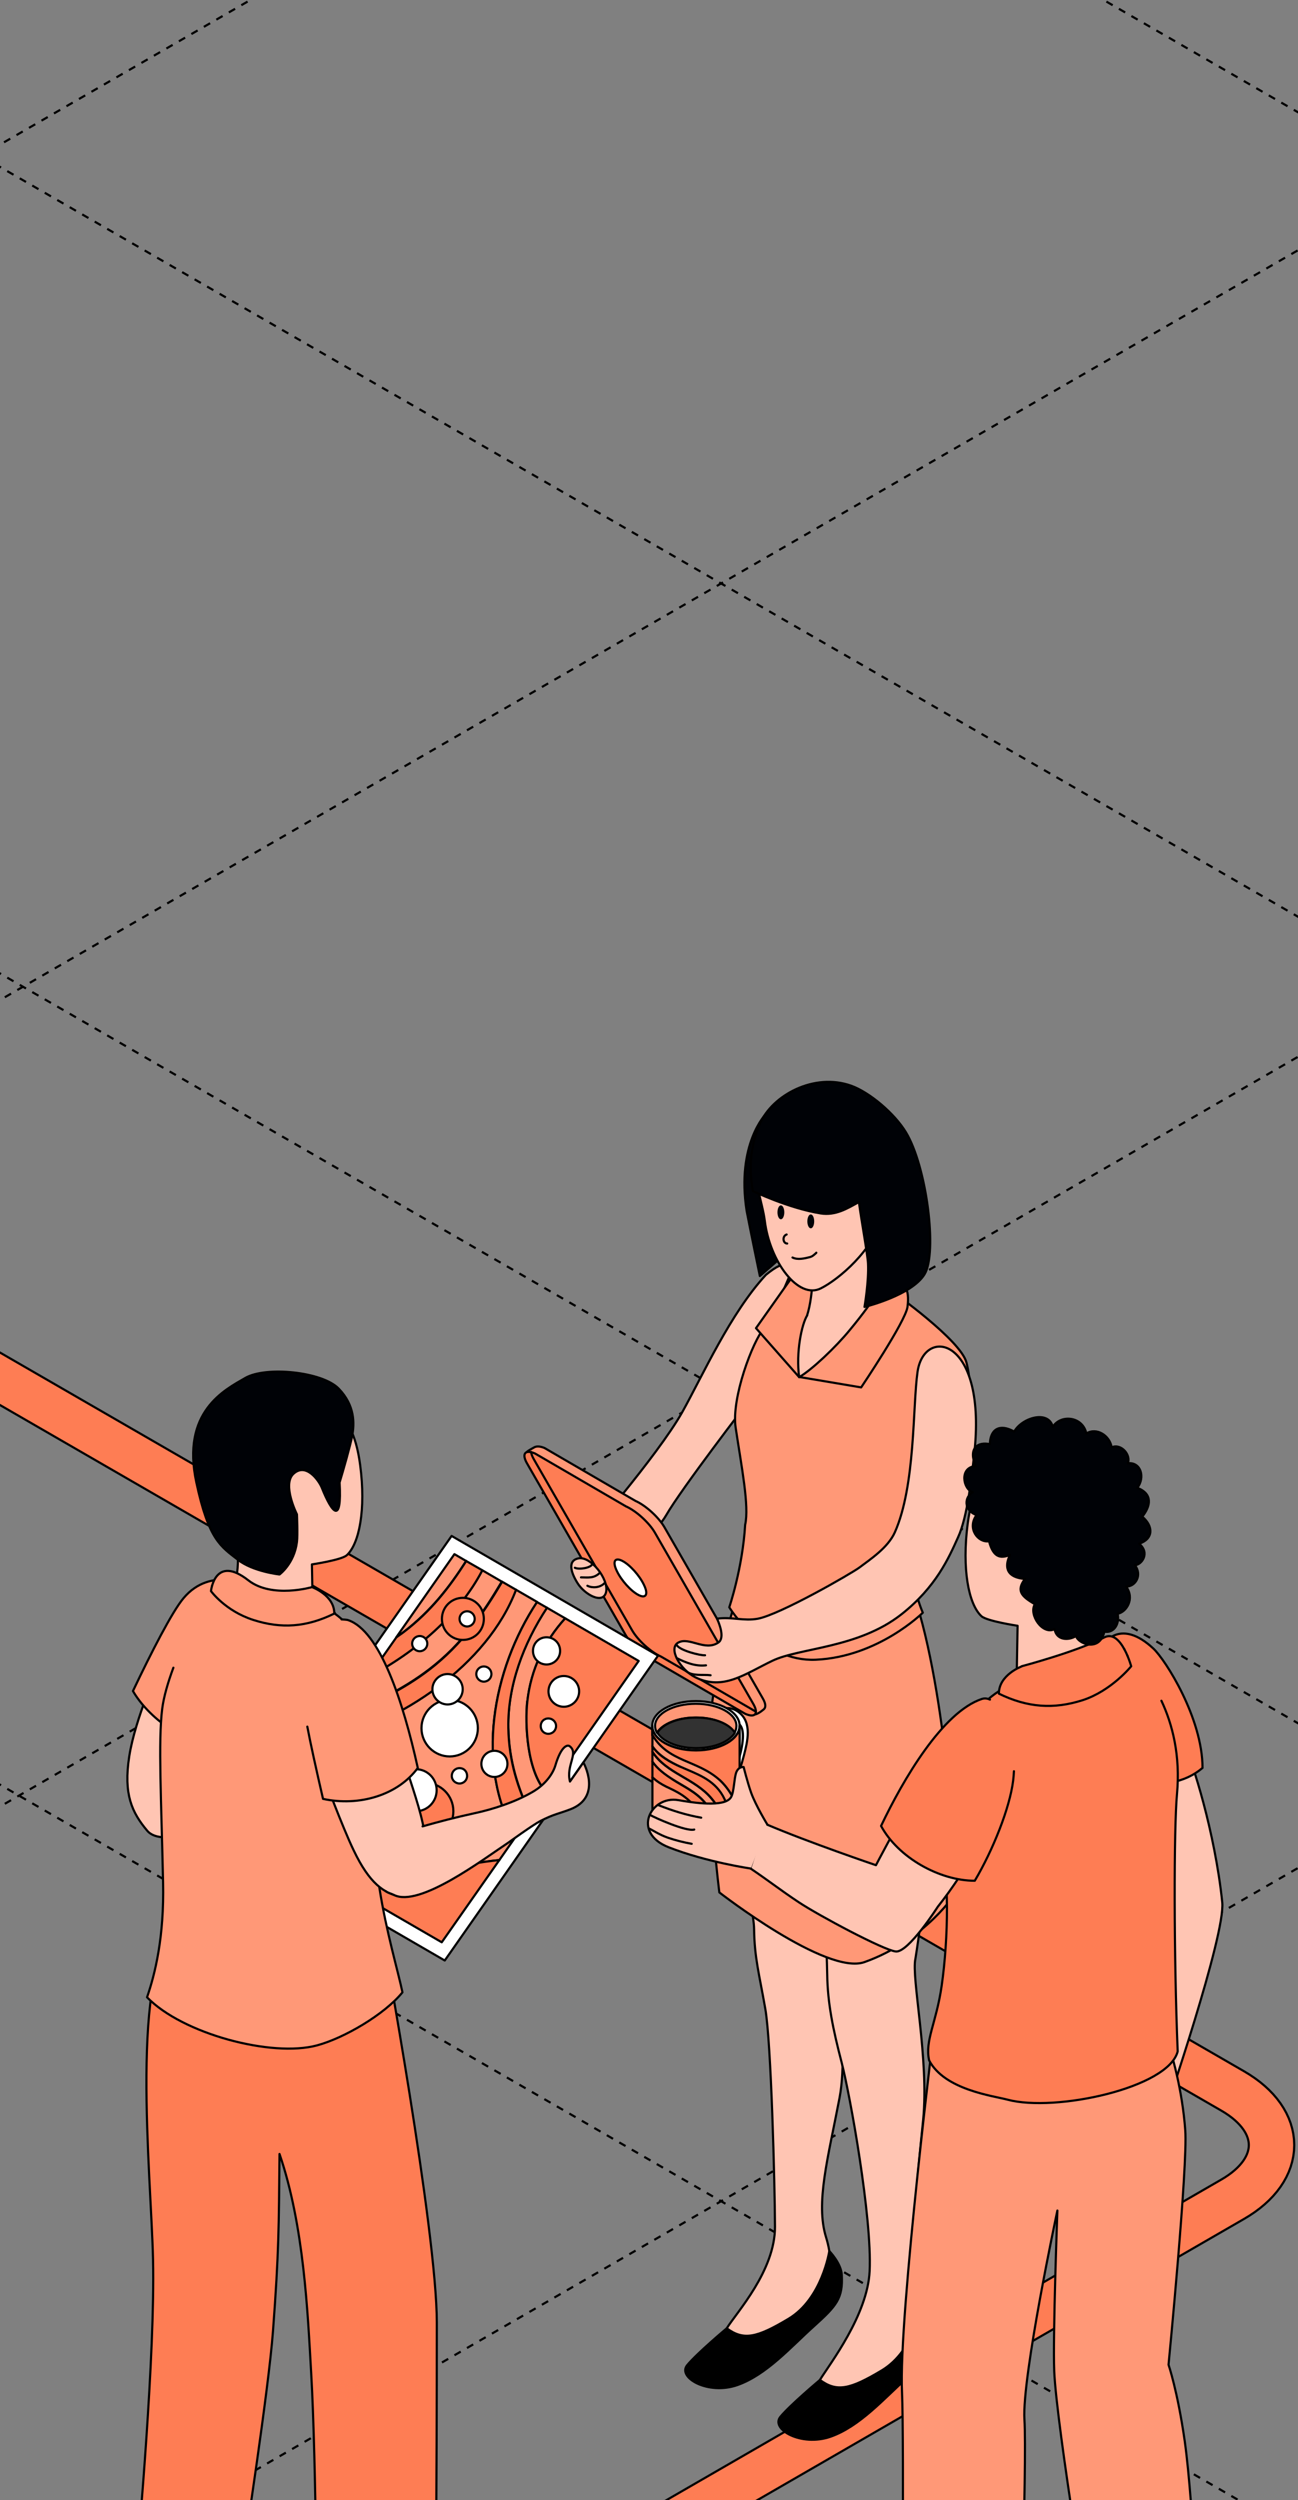 <?xml version="1.0" encoding="UTF-8"?> <svg xmlns="http://www.w3.org/2000/svg" width="360" height="693" viewBox="0 0 360 693" fill="none"><rect x="0" y="0" width="360" height="693" fill="#808080" stroke="none"/><g clip-path="url(#clip0_2279_9416)"><path d="M-916 -705.493L1240.84 539.611" stroke="black" stroke-width="0.6" stroke-linejoin="round" stroke-dasharray="2 2"></path><path d="M-916 -929.041L1240.84 316.064" stroke="black" stroke-width="0.6" stroke-linejoin="round" stroke-dasharray="2 2"></path><path d="M-916 -1153.89L1240.84 91.218" stroke="black" stroke-width="0.6" stroke-linejoin="round" stroke-dasharray="2 2"></path><path d="M-916 637.815L1240.84 1882.92" stroke="black" stroke-width="0.6" stroke-linejoin="round" stroke-dasharray="2 2"></path><path d="M-916 412.969L1240.84 1658.07" stroke="black" stroke-width="0.6" stroke-linejoin="round" stroke-dasharray="2 2"></path><path d="M-916 189.418L1240.84 1434.52" stroke="black" stroke-width="0.6" stroke-linejoin="round" stroke-dasharray="2 2"></path><path d="M-916 -34.129L1240.84 1210.98" stroke="black" stroke-width="0.6" stroke-linejoin="round" stroke-dasharray="2 2"></path><path d="M-916 -258.974L1240.84 986.13" stroke="black" stroke-width="0.6" stroke-linejoin="round" stroke-dasharray="2 2"></path><path d="M-916 -482.523L1240.84 762.582" stroke="black" stroke-width="0.6" stroke-linejoin="round" stroke-dasharray="2 2"></path><path d="M1291.53 -705.493L-865.313 539.611" stroke="black" stroke-width="0.6" stroke-linejoin="round" stroke-dasharray="2 2"></path><path d="M1291.53 -929.041L-865.313 316.064" stroke="black" stroke-width="0.6" stroke-linejoin="round" stroke-dasharray="2 2"></path><path d="M1291.53 -1153.89L-865.313 91.218" stroke="black" stroke-width="0.6" stroke-linejoin="round" stroke-dasharray="2 2"></path><path d="M1316 412.966L-840.838 1658.07" stroke="black" stroke-width="0.6" stroke-linejoin="round" stroke-dasharray="2 2"></path><path d="M1316 189.418L-840.838 1434.52" stroke="black" stroke-width="0.6" stroke-linejoin="round" stroke-dasharray="2 2"></path><path d="M1316 -34.13L-840.838 1210.97" stroke="black" stroke-width="0.6" stroke-linejoin="round" stroke-dasharray="2 2"></path><path d="M1316 -258.975L-840.838 986.129" stroke="black" stroke-width="0.6" stroke-linejoin="round" stroke-dasharray="2 2"></path><path d="M1316 -482.524L-840.838 762.581" stroke="black" stroke-width="0.6" stroke-linejoin="round" stroke-dasharray="2 2"></path><path d="M1021.48 971.916L1178.81 881.08C1193.16 872.796 1193.16 859.365 1178.81 851.08L935.441 710.572C921.092 702.288 897.828 702.288 883.479 710.572L444.537 963.995C430.188 972.279 406.924 972.279 392.575 963.995L86.268 787.149C71.92 778.865 71.92 765.433 86.268 757.149L341.898 609.561C356.246 601.277 356.246 587.846 341.898 579.561L-14.429 373.836C-28.778 365.552 -52.042 365.552 -66.391 373.836L-334.662 528.722" stroke="black" stroke-width="13.2"></path><path d="M1021.48 971.916L1178.81 881.08C1193.16 872.796 1193.16 859.365 1178.81 851.08L935.441 710.572C921.092 702.288 897.828 702.288 883.479 710.572L444.537 963.995C430.188 972.279 406.924 972.279 392.575 963.995L86.268 787.149C71.92 778.865 71.92 765.433 86.268 757.149L341.898 609.561C356.246 601.277 356.246 587.846 341.898 579.561L-14.429 373.836C-28.778 365.552 -52.042 365.552 -66.391 373.836L-334.662 528.722" stroke="#FE7D54" stroke-width="12"></path><path d="M161.064 428.022C161.064 428.022 182.452 403.477 189.242 391.371C194.958 381.128 202.555 364.033 212.423 353.349C218.277 348.547 219.375 350.475 222.54 352.622C240.145 364.563 207.574 388.469 207.574 388.469C207.574 388.469 189.009 412.583 184.759 419.984C182.511 423.954 170.444 437.138 170.444 437.138L161.064 428.022Z" fill="#FFC5B3" stroke="black" stroke-width="0.6" stroke-miterlimit="10" stroke-linecap="round" stroke-linejoin="round"></path><path d="M231.17 532.074C233.026 527.075 202.736 512.077 202.736 512.077C202.736 512.077 209.001 526.741 209.147 534.681C209.245 542.621 210.558 547.052 212.268 556.854C213.88 566.068 214.891 604.972 214.94 617.176C214.989 629.38 204.3 640.93 201.564 645.341C198.779 649.752 207.622 656.663 214.315 650.193C221.008 643.724 221.741 642.498 225.502 640.489C229.264 638.48 232.098 629.804 229.118 620.149C226.137 610.542 229.668 598.14 232.843 581.475C236.019 564.812 229.314 537.074 231.219 532.074H231.17Z" fill="#FFC5B3" stroke="black" stroke-width="0.6" stroke-miterlimit="10" stroke-linecap="round" stroke-linejoin="round"></path><path d="M229.999 623.971C229.999 623.971 227.996 637.155 218.713 642.694C209.871 647.987 206.256 648.772 201.566 645.341C201.566 645.341 193.309 652.251 190.574 655.584C187.838 658.966 196.338 663.916 204.497 661.074C212.607 658.231 219.3 650.536 225.748 644.752C232.05 639.067 233.809 637.058 233.467 630.539C233.321 627.353 230.048 623.971 230.048 623.971H229.999Z" fill="black" stroke="black" stroke-width="0.6" stroke-miterlimit="10" stroke-linecap="round" stroke-linejoin="round"></path><path d="M251.667 508.401C244.193 503.891 228.582 526.389 228.582 526.389C228.582 526.389 229.279 539.405 229.426 547.296C229.523 555.236 231.074 562.609 233.419 571.627C235.763 580.694 241.89 614.611 241.191 629.488C240.618 641.679 230.194 655.143 227.458 659.554C224.674 663.965 233.516 670.876 240.21 664.407C246.903 657.986 247.635 656.711 251.397 654.702C255.159 652.693 257.993 644.018 255.012 634.362C252.032 624.756 254.188 606.17 256.036 587.554C257.712 570.672 252.714 548.134 253.887 542.938C256.151 528.68 257.969 513.379 250.787 509.066L251.667 508.401Z" fill="#FFC5B3" stroke="black" stroke-width="0.6" stroke-miterlimit="10" stroke-linecap="round" stroke-linejoin="round"></path><path d="M255.843 638.283C255.843 638.283 253.84 651.467 244.558 657.005C235.715 662.299 232.099 663.083 227.41 659.652C227.41 659.652 219.153 666.562 216.417 669.896C213.681 673.278 222.182 678.227 230.341 675.385C238.451 672.542 245.144 664.847 251.593 659.064C257.895 653.378 259.653 651.369 259.311 644.851C259.165 641.665 255.892 638.283 255.892 638.283H255.843Z" fill="black" stroke="black" stroke-width="0.6" stroke-miterlimit="10" stroke-linecap="round" stroke-linejoin="round"></path><path d="M204.464 442.278C204.464 442.278 197.167 464.242 196.825 480.562C196.435 500.609 199.512 524.526 199.512 524.526C199.512 524.526 229.216 547.611 239.768 543.837C256.818 537.76 265.319 524.33 265.319 524.33C265.319 524.33 263.508 477.296 255.105 447.4C246.702 417.551 207.101 423.58 206.418 439.166L204.464 442.278Z" fill="#FF9877" stroke="black" stroke-width="0.6" stroke-miterlimit="10" stroke-linecap="round" stroke-linejoin="round"></path><path d="M247.439 357.984C247.439 357.984 236.79 366.511 233.028 369.452C229.413 372.295 223.452 379.5 222.915 380.137C222.915 380.137 222.866 380.137 222.817 380.137C222.915 378.961 223.599 369.403 227.361 359.209C228.533 356.023 226.775 346.613 226.775 346.613C226.775 346.613 225.26 346.221 223.11 345.878C219.886 349.455 215.446 364.03 212.026 367.951C208.705 371.774 202.809 387.562 204.031 395.691C205.665 406.553 207.84 417.468 206.668 422.614C205.96 434.638 202.264 445.491 202.264 445.491C202.264 445.491 211.434 460.713 226.286 460.026C243.629 459.243 255.941 446.989 255.941 446.989C255.941 446.989 250.952 436.193 251.806 418.539C252.919 395.543 273.235 398.324 268.056 377.69C266.493 371.416 247.439 357.984 247.439 357.984Z" fill="#FF9877" stroke="black" stroke-width="0.6" stroke-miterlimit="10" stroke-linecap="round" stroke-linejoin="round"></path><path d="M244.313 356.121C244.313 356.121 239.916 363.179 235.519 367.59C231.122 372.001 221.645 381.656 221.645 381.656L238.841 384.548C238.841 384.548 251.153 366.267 251.69 362.247C253.107 351.612 244.313 356.121 244.313 356.121Z" fill="#FF9877" stroke="black" stroke-width="0.6" stroke-miterlimit="10" stroke-linecap="round" stroke-linejoin="round"></path><path d="M221.35 351.612L209.674 368.129L221.643 381.705L226.87 354.454L221.35 351.612Z" fill="#FF9877" stroke="black" stroke-width="0.6" stroke-miterlimit="10" stroke-linecap="round" stroke-linejoin="round"></path><path d="M207.076 335.598C207.907 339.959 210.747 353.683 210.747 353.683L227.849 338.771L212.401 308.786C212.401 308.786 204.213 317.104 207.076 335.598Z" fill="#000206" stroke="black" stroke-width="0.6" stroke-miterlimit="10" stroke-linecap="round" stroke-linejoin="round"></path><path d="M223.892 364.551C222.328 367.051 220.716 374.844 221.644 381.706C225.162 379.696 231.855 373.324 235.665 368.668C243.433 359.307 245.632 354.455 245.632 354.455L246.853 327.253L225.601 348.084C225.601 348.084 225.748 358.817 223.843 364.6L223.892 364.551Z" fill="#FFC5B3" stroke="black" stroke-width="0.6" stroke-miterlimit="10" stroke-linecap="round" stroke-linejoin="round"></path><path d="M236.545 309.657C229.265 304.658 215.275 303.053 210.048 320.55C208.428 325.979 211.445 332.974 212.119 338.425C213.504 349.617 221.418 360.379 227.75 357.052C232.49 354.65 242.358 346.563 244.752 336.908C247.488 326.076 242.163 313.529 236.545 309.608V309.657Z" fill="#FFC5B3" stroke="black" stroke-width="0.6" stroke-miterlimit="10" stroke-linecap="round" stroke-linejoin="round"></path><path d="M236.073 300.935C225.814 297.259 214.195 303.557 210.783 311.436C207.047 320.062 208.362 327.059 208.782 330.125C208.782 330.125 218.736 334.906 227.628 336.327C231.731 336.964 234.993 334.984 238.218 333.171C238.804 337.68 240.648 347.838 240.746 350.24C240.991 355.092 239.769 362.247 239.769 362.247C239.769 362.247 252.813 359.111 256.428 353.18C260.044 347.299 257.015 323.283 251.25 313.823C248.074 308.579 241.153 302.749 236.073 300.935Z" fill="#000206" stroke="black" stroke-width="0.6" stroke-miterlimit="10" stroke-linecap="round" stroke-linejoin="round"></path><path d="M148.899 404.25L176.062 451.498C177.674 454.341 181.338 457.625 184.123 458.85L208.546 475.124C209.66 475.606 211.183 474.28 211.766 473.833C212.438 473.319 212.489 472.308 211.481 470.613L184.318 423.365C182.706 420.523 179.042 417.239 176.257 416.013L151.049 401.359C149.666 400.761 148.673 400.854 148.128 401.184C147.34 401.662 145.674 402.389 145.849 403.028C145.972 403.476 148.547 403.66 148.899 404.25Z" fill="#FF9877" stroke="black" stroke-width="0.6" stroke-miterlimit="10" stroke-linecap="round" stroke-linejoin="round"></path><path d="M146.262 405.77L173.425 453.018C175.037 455.86 178.701 459.144 181.486 460.369L206.695 475.024C209.529 476.249 210.505 474.926 208.844 472.133L181.682 424.885C180.069 422.042 176.405 418.758 173.62 417.532L148.412 402.878C145.578 401.653 144.601 402.976 146.262 405.77Z" fill="#FE7D54" stroke="black" stroke-width="0.6" stroke-miterlimit="10" stroke-linecap="round" stroke-linejoin="round"></path><path d="M147.305 402.445C147.343 402.993 147.605 403.707 148.11 404.557L175.274 451.805C176.886 454.647 180.55 457.931 183.334 459.156L209.598 474.398" stroke="black" stroke-width="0.6" stroke-miterlimit="10" stroke-linecap="round" stroke-linejoin="round"></path><path d="M171.079 435.422C172.3 438.02 174.987 441.009 177.087 442.088C179.188 443.166 179.872 441.892 178.602 439.294C177.381 436.696 174.694 433.707 172.593 432.629C170.492 431.55 169.808 432.824 171.079 435.422Z" fill="white" stroke="black" stroke-width="0.6" stroke-miterlimit="10" stroke-linecap="round" stroke-linejoin="round"></path><path d="M238.4 434.442C236.006 436.207 216.367 447.48 210.211 448.655C206.303 449.391 202.785 448.068 198.877 448.655C199.365 449.783 201.173 453.949 199.219 455.272C195.506 457.772 191.158 453.606 188.128 455.272C185.246 456.841 188.617 462.82 192.916 464.928C200.586 468.652 206.547 463.997 214.217 460.32C221.741 456.694 238.009 456.89 250.028 447.43C259.603 439.883 263.121 431.844 265.71 426.11C268.348 420.376 269.471 409.41 270.155 403.43C273.966 370.592 256.344 367.419 254.484 380.205C253.104 389.694 253.951 411.836 248.17 424.739C246.271 428.979 241.381 432.188 238.4 434.442Z" fill="#FFC5B3" stroke="black" stroke-width="0.6" stroke-miterlimit="10" stroke-linecap="round" stroke-linejoin="round"></path><path d="M160.379 431.943C163.8 431.207 168.88 437.677 168.099 441.255C167.317 444.784 162.188 442.039 160.185 438.804C158.181 435.618 157.497 432.531 160.379 431.943Z" fill="#FFC5B3" stroke="black" stroke-width="0.6" stroke-miterlimit="10" stroke-linecap="round" stroke-linejoin="round"></path><path d="M328.83 484.679C330.589 487.963 336.94 507.617 338.992 527.27C339.92 536.338 323.016 585.742 323.016 585.742C323.016 585.742 313.001 540.552 313.734 522.712C314.467 504.872 314.808 489.776 314.808 489.776L328.83 484.679Z" fill="#FFC5B3" stroke="black" stroke-width="0.6" stroke-miterlimit="10" stroke-linecap="round" stroke-linejoin="round"></path><path d="M316.127 594.809C316.127 594.809 314.173 593.633 312.121 592.31C309.532 590.643 305.135 593.731 307.676 595.397C310.118 597.015 311.389 597.848 311.389 597.848L316.127 594.809Z" fill="#DDDDDD" stroke="black" stroke-width="0.6" stroke-miterlimit="10" stroke-linecap="round" stroke-linejoin="round"></path><path d="M317.936 550.552C317.936 550.552 327.121 568.637 328.733 590.447C329.466 600.249 324.092 655.437 324.092 655.437C324.092 655.437 326.584 662.641 328.587 676.61C331.078 694.156 332.837 738.071 332.886 736.404C332.886 736.404 327.219 744.149 319.598 744.296C310.364 744.443 303.182 733.219 303.182 733.219C303.182 733.219 293.021 672.592 292.386 657.153C291.995 647.497 293.265 612.698 293.265 612.698C293.265 612.698 283.396 658.868 284.129 670.631C284.862 682.394 282.615 751.746 281.98 756.599C280.026 763.657 274.309 765.664 268.154 766.988C260.386 768.703 250.175 754.247 250.175 754.247C250.175 754.247 250.762 675.532 250.175 663.132C249.15 642.008 259.457 559.178 259.457 559.178L317.936 550.552Z" fill="#FF9877" stroke="black" stroke-width="0.6" stroke-miterlimit="10" stroke-linecap="round" stroke-linejoin="round"></path><path d="M315.493 493.698C314.272 493.452 312.171 479.876 312.171 479.876L306.26 455.517C306.26 455.517 310.803 448.46 319.89 456.939C323.261 460.075 333.52 476.249 333.52 490.022C328.391 494.335 321.942 495.07 315.493 493.698Z" fill="#FE7D54" stroke="black" stroke-width="0.6" stroke-miterlimit="10" stroke-linecap="round" stroke-linejoin="round"></path><path d="M281.931 405.035C288.135 400.722 300.056 402.045 305.234 413.024C308.117 419.101 304.062 435.422 303.427 446.891C302.889 456.154 306.016 461.448 306.016 461.448L298.101 464.731C290.187 468.015 281.979 464.731 281.979 464.731L282.224 450.616C282.224 450.616 273.723 449.341 272.208 447.969C268.642 444.686 266.737 434.883 268.398 422.238C270.89 403.417 279.683 406.603 281.979 405.035H281.931Z" fill="#FFC5B3" stroke="black" stroke-width="0.6" stroke-miterlimit="10" stroke-linecap="round" stroke-linejoin="round"></path><path d="M322.118 471.396C325.162 477.876 327.423 486.519 326.436 497.275C325.557 506.685 325.557 542.415 326.631 568.587C324.091 578.733 292.629 585.497 279.438 581.968C275.334 580.89 261.948 579.224 257.698 571.087C256.476 565.549 259.651 560.844 261.166 550.453C263.072 537.318 263.364 518.252 260.629 511.881H260.58C256.134 501.54 266.638 483.16 269.667 476.494C272.696 469.828 282.418 465.809 282.418 465.809L311.438 456.987" fill="#FE7D54"></path><path d="M322.118 471.396C325.162 477.876 327.423 486.519 326.436 497.275C325.557 506.685 325.557 542.415 326.631 568.587C324.091 578.733 292.629 585.497 279.438 581.968C275.334 580.89 261.948 579.224 257.698 571.087C256.476 565.549 259.651 560.844 261.166 550.453C263.072 537.318 263.364 518.252 260.629 511.881H260.58C256.134 501.54 266.638 483.16 269.667 476.494C272.696 469.828 282.418 465.809 282.418 465.809L311.438 456.987" stroke="black" stroke-width="0.6" stroke-miterlimit="10" stroke-linecap="round" stroke-linejoin="round"></path><path d="M204.839 474.534C200.491 471.299 196.143 476.249 196.143 476.249L203.08 495.56C203.08 495.56 204.692 492.963 206.353 486.444C207.281 482.817 208.698 477.376 204.839 474.534Z" fill="white" stroke="black" stroke-width="0.6" stroke-miterlimit="10" stroke-linecap="round" stroke-linejoin="round"></path><path d="M203.421 477.132C203.421 477.132 204.984 477.229 205.669 478.798C206.792 481.395 205.326 486.542 204.007 490.659C202.64 494.776 201.467 490.659 201.467 490.659L203.47 477.18L203.421 477.132Z" fill="#C9C9C9" stroke="black" stroke-width="0.6" stroke-miterlimit="10" stroke-linecap="round" stroke-linejoin="round"></path><path d="M193.014 471.495C186.321 471.495 180.898 474.534 180.898 478.308C180.898 482.082 186.321 485.12 193.014 485.12C199.708 485.12 205.13 482.082 205.13 478.308C205.13 474.534 199.708 471.495 193.014 471.495Z" fill="white" stroke="black" stroke-width="0.6" stroke-miterlimit="10" stroke-linecap="round" stroke-linejoin="round"></path><path d="M193.014 476.053C197.997 476.053 202.248 477.818 203.713 480.268C204.055 479.68 204.25 479.043 204.25 478.357C204.25 474.975 199.218 472.23 192.965 472.23C186.711 472.23 181.68 474.975 181.68 478.357C181.68 479.043 181.875 479.68 182.217 480.268C183.682 477.818 187.933 476.053 192.917 476.053H193.014Z" fill="#FF9877" stroke="black" stroke-width="0.6" stroke-miterlimit="10" stroke-linecap="round" stroke-linejoin="round"></path><path d="M193.014 476.053C188.031 476.053 183.78 477.818 182.314 480.268C182.559 480.66 182.901 481.052 183.292 481.445C185.246 483.258 188.861 484.532 193.062 484.532C197.264 484.532 200.88 483.307 202.834 481.445C203.225 481.101 203.567 480.709 203.811 480.268C202.345 477.818 198.095 476.053 193.111 476.053H193.014Z" fill="#323232" stroke="black" stroke-width="0.6" stroke-miterlimit="10" stroke-linecap="round" stroke-linejoin="round"></path><path d="M188.812 489.728C185.93 488.453 182.657 486.689 180.947 483.993V485.562C184.953 491.639 192.623 492.864 197.362 498.501C199.218 500.706 200.537 503.353 201.27 506.147C201.857 505.853 202.394 505.509 202.834 505.167C202.296 502.666 201.905 500.118 200.537 497.717C197.9 493.11 193.405 491.688 188.861 489.678L188.812 489.728Z" fill="#FE7D54" stroke="black" stroke-width="0.6" stroke-miterlimit="10" stroke-linecap="round" stroke-linejoin="round"></path><path d="M186.516 493.158C184.366 491.786 182.315 490.218 180.947 488.258V492.619C182.071 493.697 183.341 494.531 184.953 495.315C186.907 496.246 188.861 497.177 190.522 498.599C193.356 501 195.261 504.235 196.336 507.715C197.264 507.568 198.095 507.372 198.925 507.127C198.339 504.382 197.362 501.784 195.31 499.432C192.867 496.589 189.545 495.168 186.467 493.158H186.516Z" fill="#FE7D54" stroke="black" stroke-width="0.6" stroke-miterlimit="10" stroke-linecap="round" stroke-linejoin="round"></path><path d="M199.512 493.305C201.906 495.462 203.957 498.795 204.935 502.323C205.033 501.98 205.13 501.589 205.13 501.245V478.357C205.13 482.131 199.708 485.169 193.014 485.169C186.321 485.169 180.898 482.131 180.898 478.357V480.954C185.344 488.453 193.308 487.865 199.463 493.354L199.512 493.305Z" fill="#FE7D54" stroke="black" stroke-width="0.6" stroke-miterlimit="10" stroke-linecap="round" stroke-linejoin="round"></path><path d="M184.953 495.315C183.389 494.531 182.071 493.697 180.947 492.619V501.196C180.947 504.97 186.37 508.009 193.063 508.009C194.235 508.009 195.31 507.911 196.385 507.715C195.31 504.186 193.405 501 190.572 498.599C188.91 497.177 186.956 496.246 185.002 495.315H184.953Z" fill="#FF9877" stroke="black" stroke-width="0.6" stroke-miterlimit="10" stroke-linecap="round" stroke-linejoin="round"></path><path d="M180.947 485.562V488.257C182.315 490.267 184.366 491.786 186.516 493.158C189.594 495.119 192.917 496.589 195.359 499.432C197.411 501.784 198.339 504.382 198.974 507.126C199.805 506.881 200.587 506.538 201.27 506.195C200.537 503.401 199.218 500.755 197.362 498.549C192.623 492.864 184.953 491.688 180.947 485.61V485.562Z" fill="#FF9877" stroke="black" stroke-width="0.6" stroke-miterlimit="10" stroke-linecap="round" stroke-linejoin="round"></path><path d="M204.934 502.324C204.006 498.844 201.905 495.462 199.512 493.305C193.356 487.817 185.344 488.404 180.947 480.905V483.993C182.706 486.64 185.979 488.453 188.812 489.728C193.356 491.737 197.851 493.158 200.489 497.766C201.857 500.168 202.248 502.667 202.785 505.216C203.86 504.382 204.593 503.402 204.886 502.324H204.934Z" fill="#FF9877" stroke="black" stroke-width="0.6" stroke-miterlimit="10" stroke-linecap="round" stroke-linejoin="round"></path><path d="M212.574 505.655C224.153 510.606 242.946 516.978 242.946 516.978C242.946 516.978 263.562 477.083 270.304 476.445C274.945 476.005 277.485 484.63 276.997 495.266C276.606 503.451 268.399 518.056 260.093 528.496C260.093 528.496 251.886 541.338 248.417 540.896C244.949 540.455 227.117 530.947 221.498 527.222C216.466 523.889 213.103 521.212 208.07 517.83C209.194 514.988 210.865 507.371 212.574 505.655Z" fill="#FFC5B3" stroke="black" stroke-width="0.6" stroke-miterlimit="10" stroke-linecap="round" stroke-linejoin="round"></path><path d="M312.698 458.921C313.373 460.515 313.735 461.84 313.735 461.84C313.735 461.84 308.263 468.652 300.251 471.25C292.239 473.799 284.959 473.308 277.045 469.436C276.996 464.241 283.347 461.889 283.347 461.889V461.84C283.347 461.84 298.59 457.821 306.26 453.85C308.637 452.62 310.539 454.745 311.83 457.111" fill="#FE7D54"></path><path d="M312.698 458.921C313.373 460.515 313.735 461.84 313.735 461.84C313.735 461.84 308.263 468.652 300.251 471.25C292.239 473.799 284.959 473.308 277.045 469.436C276.996 464.241 283.347 461.889 283.347 461.889V461.84C283.347 461.84 298.59 457.821 306.26 453.85C308.637 452.62 310.539 454.745 311.83 457.111" stroke="black" stroke-width="0.6" stroke-miterlimit="10" stroke-linecap="round" stroke-linejoin="round"></path><path d="M311.83 457.111C312.16 457.716 312.45 458.336 312.698 458.921Z" fill="#FE7D54"></path><path d="M311.83 457.111C312.16 457.716 312.45 458.336 312.698 458.921" stroke="black" stroke-width="0.6" stroke-miterlimit="10" stroke-linecap="round" stroke-linejoin="round"></path><path d="M281.216 490.933C281.177 491.786 281.107 492.644 281.002 493.501C280.074 501.098 275.384 512.812 270.352 521.291C260.581 521.291 249.1 514.871 244.361 506.098C250.468 493.256 261.411 474.534 272.306 470.907C273.057 470.658 273.818 470.735 274.562 471.087" fill="#FE7D54"></path><path d="M281.216 490.933C281.177 491.786 281.107 492.644 281.002 493.501C280.074 501.098 275.384 512.812 270.352 521.291C260.581 521.291 249.1 514.871 244.361 506.098C250.468 493.256 261.411 474.534 272.306 470.907C273.057 470.658 273.818 470.735 274.562 471.087" stroke="black" stroke-width="0.6" stroke-miterlimit="10" stroke-linecap="round" stroke-linejoin="round"></path><path d="M301.276 397.34C304.158 395.526 307.822 397.928 308.311 401.163C310.949 399.986 313.733 403.27 312.805 405.574C316.47 405.182 317.642 409.495 315.444 412.387C319.84 414.102 319.108 417.484 316.811 420.375C319.938 423.022 319.938 426.551 315.932 427.874C319.108 430.472 316.567 433.805 314.759 433.805C316.909 436.647 314.857 439.833 312.317 439.735C314.857 443.215 312.317 446.891 309.972 447.283C310.607 450.273 308.799 452.772 306.308 452.233C304.989 458.017 298.979 455.615 298.442 453.458C296.439 454.733 293.019 454.733 292.482 451.547C289.208 453.263 285.251 447.577 287.01 444.636C283.102 442.381 281.881 440.814 284.274 437.628C279.438 437.285 278.363 434.589 280.121 430.962C277.337 432.138 275.432 431.501 274.308 427.188C271.23 427.678 268.152 423.611 270.839 419.934C267.175 418.611 267.468 414.837 269.814 413.612C267.077 412.827 266.003 406.652 270.595 406.358C268.494 401.408 271.133 399.545 274.552 400.281C274.601 396.262 277.141 394.448 281.294 396.801C283.395 392.977 290.772 390.723 291.993 395.478C294.192 391.949 300.25 392.586 301.276 397.242V397.34Z" fill="#000206" stroke="black" stroke-width="0.6" stroke-miterlimit="10" stroke-linecap="round" stroke-linejoin="round"></path><path d="M212.8 505.754H212.849C212.849 505.754 209.575 500.412 208.305 496.835C207.23 493.747 206.253 489.777 206.253 489.777C206.253 489.777 204.885 489.531 204.201 491.247C203.567 492.963 203.616 496.688 202.736 498.158C200.977 501.049 192.037 499.629 188.129 498.942C180.507 497.619 175.036 507.96 185.49 512.028C195.994 516.145 208.257 517.91 208.257 517.91" fill="#FFC5B3"></path><path d="M212.8 505.754H212.849C212.849 505.754 209.575 500.412 208.305 496.835C207.23 493.747 206.253 489.777 206.253 489.777C206.253 489.777 204.885 489.531 204.201 491.247C203.567 492.963 203.616 496.688 202.736 498.158C200.977 501.049 192.037 499.629 188.129 498.942C180.507 497.619 175.036 507.96 185.49 512.028C195.994 516.145 208.257 517.91 208.257 517.91" stroke="black" stroke-width="0.6" stroke-miterlimit="10" stroke-linecap="round" stroke-linejoin="round"></path><path d="M123.35 543.396L66.092 510.214L125.255 425.718L182.512 458.899L123.35 543.396Z" fill="white" stroke="black" stroke-width="0.6" stroke-miterlimit="10" stroke-linecap="round" stroke-linejoin="round"></path><path d="M139.225 438.412L133.754 435.226C127.305 447.626 115.336 457.87 102.242 464.731L94.426 475.857C103.024 472.328 111.427 468.505 119.048 462.673C128.136 455.713 133.754 447.479 139.177 438.363L139.225 438.412Z" fill="#FF9877" stroke="black" stroke-width="0.6" stroke-miterlimit="10" stroke-linecap="round" stroke-linejoin="round"></path><path d="M129.308 432.677L126.034 430.766L109.912 453.802C110.597 453.312 111.329 452.822 112.013 452.283C119.488 446.548 124.666 439.882 129.308 432.629V432.677Z" fill="#FF9877" stroke="black" stroke-width="0.6" stroke-miterlimit="10" stroke-linecap="round" stroke-linejoin="round"></path><path d="M148.949 443.999L143.086 440.617C135.123 461.594 111.087 477.474 89.786 482.621L80.797 495.461C95.16 497.373 106.054 510.214 109.719 524.379C118.024 519.183 128.626 516.537 138.494 515.556L143.086 508.989C131.752 489.531 136.442 462.869 148.949 444.048V443.999Z" fill="#FF9877" stroke="black" stroke-width="0.6" stroke-miterlimit="10" stroke-linecap="round" stroke-linejoin="round"></path><path d="M143.086 440.617L139.275 438.412C133.852 447.528 128.185 455.762 119.147 462.722C111.526 468.603 103.122 472.377 94.524 475.906L89.834 482.62C111.134 477.474 135.171 461.595 143.134 440.617H143.086Z" fill="#FE7D54" stroke="black" stroke-width="0.6" stroke-miterlimit="10" stroke-linecap="round" stroke-linejoin="round"></path><path d="M133.753 435.226L129.308 432.677C124.666 439.931 119.537 446.597 112.013 452.331C111.329 452.87 110.597 453.311 109.912 453.85L102.242 464.781C115.335 457.919 127.304 447.626 133.753 435.275V435.226Z" fill="#FE7D54" stroke="black" stroke-width="0.6" stroke-miterlimit="10" stroke-linecap="round" stroke-linejoin="round"></path><path d="M146.261 471.544C147.238 462.771 151 454.88 156.765 448.558L151.684 445.617C145.138 455.566 140.789 467.182 140.985 478.847C141.181 488.208 143.721 495.757 147.19 503.108L151.586 496.835C146.066 491.1 145.577 477.622 146.213 471.544H146.261Z" fill="#FF9877" stroke="black" stroke-width="0.6" stroke-miterlimit="10" stroke-linecap="round" stroke-linejoin="round"></path><path d="M156.765 448.558C151 454.88 147.238 462.771 146.261 471.544C145.577 477.621 146.066 491.051 151.635 496.834L177.137 460.369L156.765 448.558Z" fill="#FE7D54" stroke="black" stroke-width="0.6" stroke-miterlimit="10" stroke-linecap="round" stroke-linejoin="round"></path><path d="M151.683 445.617L148.947 444.048C136.49 462.869 131.751 489.531 143.085 508.989L147.189 503.157C143.671 495.805 141.131 488.257 140.984 478.896C140.788 467.231 145.137 455.615 151.683 445.666V445.617Z" fill="#FE7D54" stroke="black" stroke-width="0.6" stroke-miterlimit="10" stroke-linecap="round" stroke-linejoin="round"></path><path d="M122.518 538.348L138.493 515.557C128.625 516.537 118.023 519.184 109.718 524.379C106.054 510.214 95.159 497.373 80.796 495.462L71.465 508.794L122.518 538.348Z" fill="#FE7D54" stroke="black" stroke-width="0.6" stroke-miterlimit="10" stroke-linecap="round" stroke-linejoin="round"></path><path d="M132.532 478.994C132.532 483.356 129.015 486.836 124.715 486.836C120.416 486.836 116.898 483.307 116.898 478.994C116.898 474.681 120.416 471.152 124.715 471.152C129.015 471.152 132.532 474.681 132.532 478.994Z" fill="white" stroke="black" stroke-width="0.6" stroke-miterlimit="10" stroke-linecap="round" stroke-linejoin="round"></path><path d="M117.877 509.92C122.221 509.92 125.742 506.387 125.742 502.029C125.742 497.671 122.221 494.138 117.877 494.138C113.533 494.138 110.012 497.671 110.012 502.029C110.012 506.387 113.533 509.92 117.877 509.92Z" fill="#FE7D54" stroke="black" stroke-width="0.6" stroke-miterlimit="10" stroke-linecap="round" stroke-linejoin="round"></path><path d="M121.102 496.197C121.102 499.432 118.513 502.03 115.288 502.03C112.064 502.03 109.475 499.432 109.475 496.197C109.475 492.963 112.064 490.365 115.288 490.365C118.513 490.365 121.102 492.963 121.102 496.197Z" fill="white" stroke="black" stroke-width="0.6" stroke-miterlimit="10" stroke-linecap="round" stroke-linejoin="round"></path><path d="M134.195 448.705C134.195 451.939 131.605 454.537 128.38 454.537C125.156 454.537 122.566 451.939 122.566 448.705C122.566 445.47 125.156 442.872 128.38 442.872C131.605 442.872 134.195 445.47 134.195 448.705Z" fill="#FE7D54" stroke="black" stroke-width="0.6" stroke-miterlimit="10" stroke-linecap="round" stroke-linejoin="round"></path><path d="M128.331 468.211C128.331 470.564 126.425 472.427 124.129 472.427C121.833 472.427 119.928 470.515 119.928 468.211C119.928 465.908 121.833 463.996 124.129 463.996C126.425 463.996 128.331 465.908 128.331 468.211Z" fill="white" stroke="black" stroke-width="0.6" stroke-miterlimit="10" stroke-linecap="round" stroke-linejoin="round"></path><path d="M140.74 488.894C140.74 490.904 139.129 492.521 137.126 492.521C135.123 492.521 133.51 490.904 133.51 488.894C133.51 486.885 135.123 485.267 137.126 485.267C139.129 485.267 140.74 486.885 140.74 488.894Z" fill="white" stroke="black" stroke-width="0.6" stroke-miterlimit="10" stroke-linecap="round" stroke-linejoin="round"></path><path d="M129.554 450.812C130.714 450.812 131.655 449.869 131.655 448.705C131.655 447.541 130.714 446.597 129.554 446.597C128.394 446.597 127.453 447.541 127.453 448.705C127.453 449.869 128.394 450.812 129.554 450.812Z" fill="white" stroke="black" stroke-width="0.6" stroke-miterlimit="10" stroke-linecap="round" stroke-linejoin="round"></path><path d="M116.411 457.674C117.572 457.674 118.512 456.73 118.512 455.566C118.512 454.402 117.572 453.458 116.411 453.458C115.251 453.458 114.311 454.402 114.311 455.566C114.311 456.73 115.251 457.674 116.411 457.674Z" fill="white" stroke="black" stroke-width="0.6" stroke-miterlimit="10" stroke-linecap="round" stroke-linejoin="round"></path><path d="M134.195 466.104C135.355 466.104 136.295 465.16 136.295 463.996C136.295 462.832 135.355 461.889 134.195 461.889C133.035 461.889 132.094 462.832 132.094 463.996C132.094 465.16 133.035 466.104 134.195 466.104Z" fill="white" stroke="black" stroke-width="0.6" stroke-miterlimit="10" stroke-linecap="round" stroke-linejoin="round"></path><path d="M160.624 468.8C160.624 471.152 158.718 473.064 156.373 473.064C154.028 473.064 152.123 471.152 152.123 468.8C152.123 466.447 154.028 464.536 156.373 464.536C158.718 464.536 160.624 466.447 160.624 468.8Z" fill="white" stroke="black" stroke-width="0.6" stroke-miterlimit="10" stroke-linecap="round" stroke-linejoin="round"></path><path d="M155.348 457.576C155.348 459.634 153.687 461.349 151.586 461.349C149.485 461.349 147.824 459.683 147.824 457.576C147.824 455.468 149.485 453.802 151.586 453.802C153.687 453.802 155.348 455.468 155.348 457.576Z" fill="white" stroke="black" stroke-width="0.6" stroke-miterlimit="10" stroke-linecap="round" stroke-linejoin="round"></path><path d="M154.225 478.406C154.225 479.582 153.297 480.562 152.075 480.562C150.854 480.562 149.975 479.631 149.975 478.406C149.975 477.18 150.903 476.298 152.075 476.298C153.248 476.298 154.225 477.229 154.225 478.406Z" fill="white" stroke="black" stroke-width="0.6" stroke-miterlimit="10" stroke-linecap="round" stroke-linejoin="round"></path><path d="M129.553 492.227C129.553 493.403 128.624 494.335 127.452 494.335C126.28 494.335 125.303 493.403 125.303 492.227C125.303 491.051 126.231 490.071 127.452 490.071C128.673 490.071 129.553 491.002 129.553 492.227Z" fill="white" stroke="black" stroke-width="0.6" stroke-miterlimit="10" stroke-linecap="round" stroke-linejoin="round"></path><path d="M67.898 499.971C69.853 487.375 69.413 474.828 66.433 461.497L44.009 462.036C44.009 462.036 37.511 476.2 35.85 486.787C34.189 497.374 36.631 502.422 40.833 507.421C45.034 512.42 59.984 505.755 60.522 505.362C60.668 505.265 63.599 503.108 67.898 499.971Z" fill="#FFC5B3" stroke="black" stroke-width="0.6" stroke-miterlimit="10" stroke-linecap="round" stroke-linejoin="round"></path><path d="M106.054 536.338C106.054 536.338 121.151 618.09 121.151 643.772C121.151 689.059 120.759 736.748 120.759 736.748C120.759 736.748 113.285 744.639 106.006 744.639C89.64 744.639 87.978 736.405 87.978 736.405C87.978 736.405 87.734 682.443 86.317 657.937C85.34 640.88 84.314 616.865 77.523 597.015C77.328 617.355 77.377 623.873 75.716 646.076C74.495 662.446 67.704 706.312 67.313 709.154C62.134 715.428 46.012 719.79 37.853 710.576C38.489 703.371 43.032 652.644 42.446 626.373C41.908 602.21 35.753 545.014 49.53 533.888C61.45 524.281 106.103 536.289 106.103 536.289L106.054 536.338Z" fill="#FE7D54" stroke="black" stroke-width="0.6" stroke-miterlimit="10" stroke-linecap="round" stroke-linejoin="round"></path><path d="M64.331 484.239C63.598 472.182 61.742 465.173 61.742 465.173L69.754 439.588C69.754 439.588 58.517 433.854 50.896 442.97C47.721 446.744 41.907 458.115 36.875 468.701C40.783 475.514 51.385 484.728 64.331 484.288V484.239Z" fill="#FF9877" stroke="black" stroke-width="0.6" stroke-miterlimit="10" stroke-linecap="round" stroke-linejoin="round"></path><path d="M86.757 389.4C80.748 385.234 69.169 386.508 64.185 397.144C61.401 403.025 65.309 418.856 65.945 429.982C66.433 438.951 63.453 444.098 63.453 444.098L71.123 447.283C78.793 450.469 86.757 447.283 86.757 447.283L86.512 433.609C86.512 433.609 94.769 432.384 96.185 431.06C99.654 427.875 101.511 418.366 99.898 406.113C97.504 387.881 88.955 390.968 86.757 389.449V389.4Z" fill="#FFC5B3" stroke="black" stroke-width="0.6" stroke-miterlimit="10" stroke-linecap="round" stroke-linejoin="round"></path><path d="M48.088 462.236C46.59 466.273 45.413 470.266 44.985 473.652C43.861 482.572 44.74 499.04 45.229 521.684C45.571 536.975 42.982 547.17 40.783 553.591C50.603 563.736 75.372 570.303 87.928 566.921C95.403 564.912 106.59 558.394 111.623 552.218C109.326 541.093 98.187 507.323 107.47 487.522L107.421 487.473C111.964 477.769 101.705 460.223 98.823 453.9C95.94 447.578 86.755 443.755 86.755 443.755L58.811 439.589" fill="#FF9877"></path><path d="M48.088 462.236C46.59 466.273 45.413 470.266 44.985 473.652C43.861 482.572 44.74 499.04 45.229 521.684C45.571 536.975 42.982 547.17 40.783 553.591C50.603 563.736 75.372 570.303 87.928 566.921C95.403 564.912 106.59 558.394 111.623 552.218C109.326 541.093 98.187 507.323 107.47 487.522L107.421 487.473C111.964 477.769 101.705 460.223 98.823 453.9C95.94 447.578 86.755 443.755 86.755 443.755L58.811 439.589" stroke="black" stroke-width="0.6" stroke-miterlimit="10" stroke-linecap="round" stroke-linejoin="round"></path><path d="M86.609 439.883C86.609 439.883 75.47 443.167 68.875 438.02C59.544 430.717 58.518 441.01 58.518 441.01C58.518 441.01 62.475 446.499 70.243 448.999C78.011 451.498 85.046 451.008 92.716 447.234C92.765 442.186 86.609 439.932 86.609 439.932V439.883Z" fill="#FF9877" stroke="black" stroke-width="0.6" stroke-miterlimit="10" stroke-linecap="round" stroke-linejoin="round"></path><path d="M94.181 410.916C95.109 407.878 97.161 400.722 97.699 397.879C98.285 394.547 98.48 389.596 93.937 384.891C89.393 380.186 73.711 378.617 67.995 381.95C62.328 385.234 50.212 391.263 54.462 410.916C57.882 426.797 61.204 428.61 65.992 432.335C70.193 435.618 77.522 436.402 77.522 436.402C77.522 436.402 81.625 433.413 82.358 427.385C82.603 425.473 82.358 419.739 82.358 419.739C82.358 419.739 78.157 411.407 81.43 408.466C84.899 405.329 88.416 410.328 89.246 412.338C92.08 419.445 94.865 422.778 94.181 410.867V410.916Z" fill="#000206" stroke="black" stroke-width="0.6" stroke-miterlimit="10" stroke-linecap="round" stroke-linejoin="round"></path><path d="M112.063 524.232C121.15 517.125 118.463 507.764 113.627 492.963L110.646 483.601L89.688 492.178C89.688 492.178 94.964 506.392 98.09 512.861C102.487 522.076 106.541 524.804 110.988 525.637C111.476 525.735 111.672 524.33 112.112 524.281L112.063 524.232Z" fill="#FFC5B3" stroke="black" stroke-width="0.6" stroke-miterlimit="10" stroke-linecap="round" stroke-linejoin="round"></path><path d="M85.236 478.574C86.069 483.036 87.687 490.359 89.591 498.599C99.558 500.755 110.305 497.619 115.875 490.022C111.82 471.642 105.362 451.981 96.52 449.041C96.097 448.901 94.726 448.858 94.726 448.858" fill="#FF9877"></path><path d="M85.236 478.574C86.069 483.036 87.687 490.359 89.591 498.599C99.558 500.755 110.305 497.619 115.875 490.022C111.82 471.642 105.362 451.981 96.52 449.041C96.097 448.901 94.726 448.858 94.726 448.858" stroke="black" stroke-width="0.6" stroke-miterlimit="10" stroke-linecap="round" stroke-linejoin="round"></path><path d="M117.201 506.219C121.426 505.005 126.379 503.712 131.849 502.52C136.637 501.49 142.841 499.53 147.776 496.638C151.538 494.433 153.419 491.404 154.029 489.336C155.598 484.017 157.358 483.454 158.027 484.021C160.567 485.982 156.912 489.336 158.084 493.796C159.501 491.836 161.797 488.502 161.797 488.502C161.797 488.502 167.143 498.046 158.182 501.491C154.951 502.733 153.681 502.783 149.883 504.724C147.844 505.767 141.083 510.656 141.083 510.656C134.067 515.296 116.265 528.839 109.23 525.212C108.513 524.848 107.543 524.641 106.965 524.152" fill="#FFC5B3"></path><path d="M117.201 506.219C121.426 505.005 126.379 503.712 131.849 502.52C136.637 501.49 142.841 499.53 147.776 496.638C151.538 494.433 153.419 491.404 154.029 489.336C155.598 484.017 157.358 483.454 158.027 484.021C160.567 485.982 156.912 489.336 158.084 493.796C159.501 491.836 161.797 488.502 161.797 488.502C161.797 488.502 167.143 498.046 158.182 501.491C154.951 502.733 153.681 502.783 149.883 504.724C147.844 505.767 141.083 510.656 141.083 510.656C134.067 515.296 116.265 528.839 109.23 525.212C108.513 524.848 107.543 524.641 106.965 524.152" stroke="black" stroke-width="0.6" stroke-miterlimit="10" stroke-linecap="round" stroke-linejoin="round"></path><path d="M164.277 433.513C163.925 434.57 160.616 435.129 159.438 434.538" stroke="black" stroke-width="0.6" stroke-miterlimit="10" stroke-linecap="round" stroke-linejoin="round"></path><path d="M166.391 435.905C164.722 437.58 163.076 437.204 161.143 437.204" stroke="black" stroke-width="0.6" stroke-miterlimit="10" stroke-linecap="round" stroke-linejoin="round"></path><path d="M167.617 438.845C166.361 440.104 164.267 440.207 162.914 439.529" stroke="black" stroke-width="0.6" stroke-miterlimit="10" stroke-linecap="round" stroke-linejoin="round"></path><path d="M195.541 458.791C194.27 458.915 188.328 457.421 187.643 455.878" stroke="black" stroke-width="0.6" stroke-miterlimit="10" stroke-linecap="round" stroke-linejoin="round"></path><path d="M195.801 461.581C192.835 461.907 190.237 460.84 187.705 459.588" stroke="black" stroke-width="0.6" stroke-miterlimit="10" stroke-linecap="round" stroke-linejoin="round"></path><path d="M197.079 464.331C195.071 464.056 191.98 464.686 190.244 463.146" stroke="black" stroke-width="0.6" stroke-miterlimit="10" stroke-linecap="round" stroke-linejoin="round"></path><path d="M182.543 500.313C186.561 501.888 190.255 503.061 194.476 503.81" stroke="black" stroke-width="0.6" stroke-miterlimit="10" stroke-linecap="round" stroke-linejoin="round"></path><path d="M180.309 503.053C181.481 503.783 190.389 507.742 192.547 507.099" stroke="black" stroke-width="0.6" stroke-miterlimit="10" stroke-linecap="round" stroke-linejoin="round"></path><path d="M180 506.805C180.845 507.166 182.902 508.563 185.226 509.355C187.401 510.097 189.578 510.65 191.837 511.051" stroke="black" stroke-width="0.6" stroke-miterlimit="10" stroke-linecap="round" stroke-linejoin="round"></path><path d="M223.92 338.529C223.92 337.464 224.345 336.6 224.869 336.6C225.393 336.6 225.818 337.464 225.818 338.529C225.818 339.595 225.393 340.459 224.869 340.459C224.345 340.459 223.92 339.595 223.92 338.529Z" fill="#000206"></path><path d="M215.629 336.023C215.629 334.957 216.054 334.094 216.578 334.094C217.102 334.094 217.527 334.957 217.527 336.023C217.527 337.089 217.102 337.953 216.578 337.953C216.054 337.953 215.629 337.089 215.629 336.023Z" fill="#000206"></path><path d="M218.329 344.672C217.125 344.672 216.898 342.596 218.166 342.171" stroke="black" stroke-width="0.6" stroke-miterlimit="10" stroke-linecap="round" stroke-linejoin="round"></path><path d="M226.405 347.216C226.466 347.216 225.99 347.606 225.867 347.72C225.509 348.051 225.087 348.32 224.611 348.44C223.141 348.809 221.243 349.27 219.803 348.548" stroke="black" stroke-width="0.6" stroke-miterlimit="10" stroke-linecap="round" stroke-linejoin="round"></path></g><defs><clipPath id="clip0_2279_9416"><rect width="360" height="693" rx="16" fill="white"></rect></clipPath></defs></svg> 